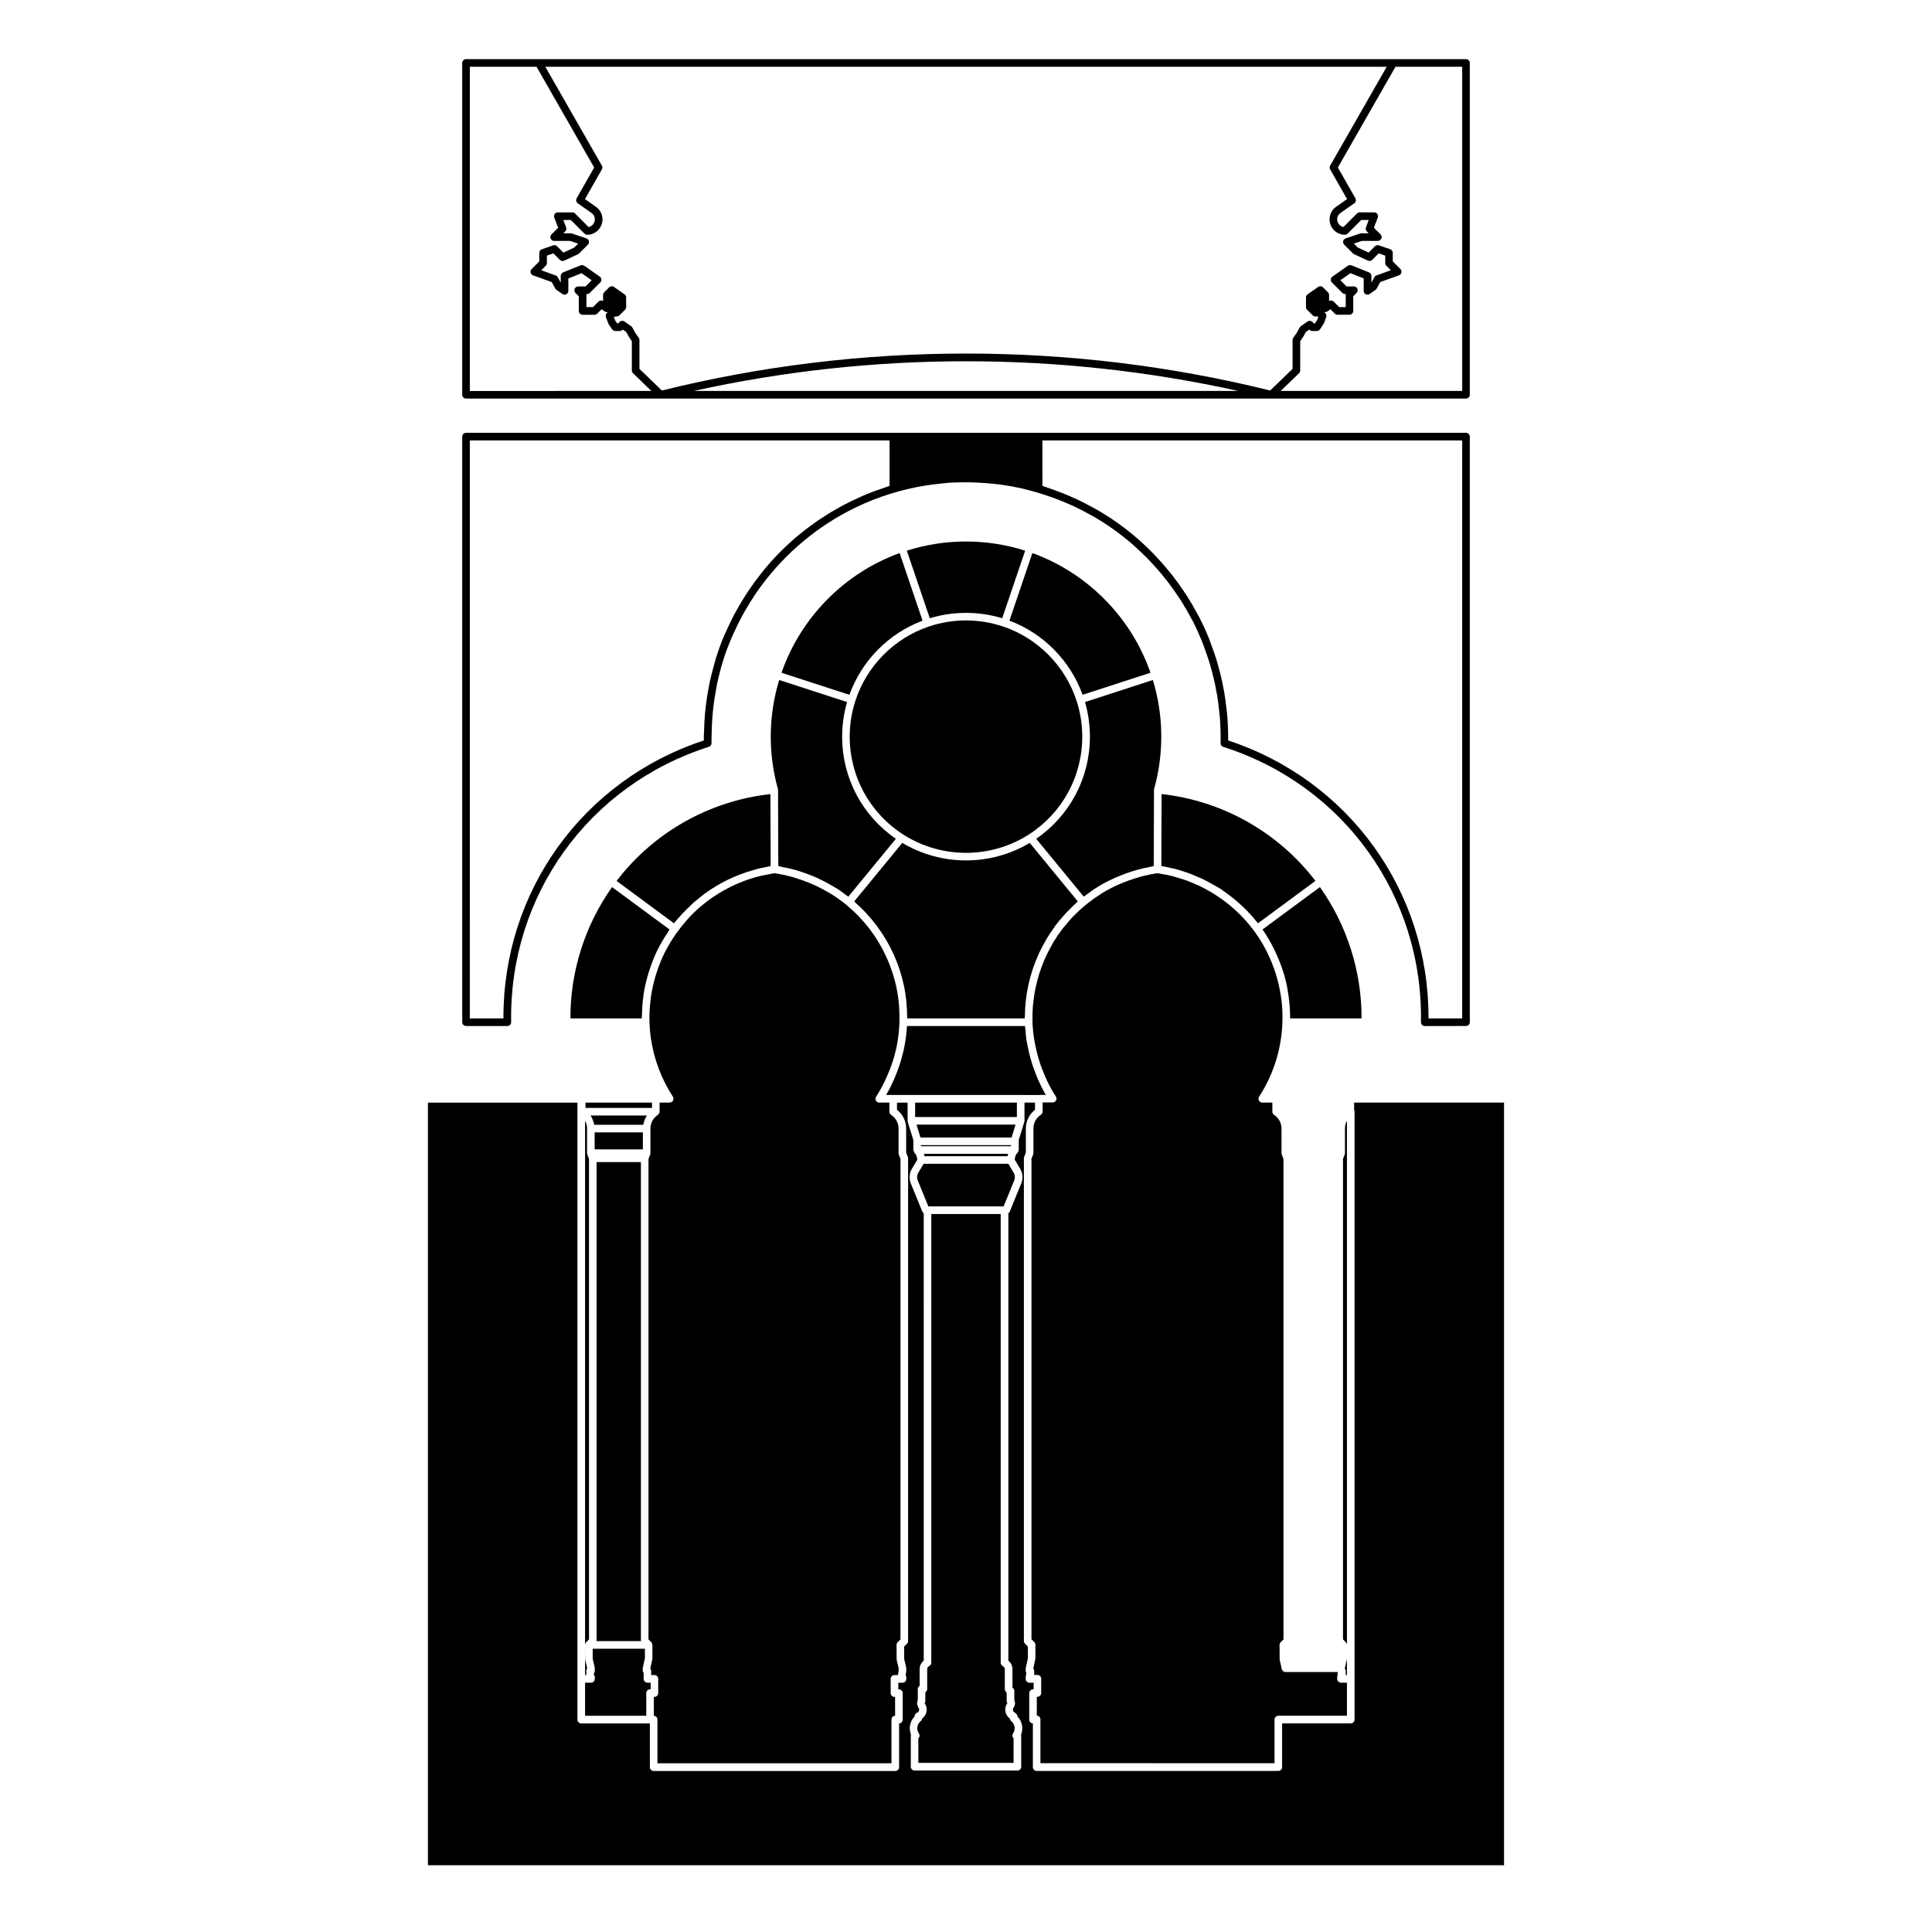 <?xml version="1.0" encoding="UTF-8"?>
<!-- Uploaded to: ICON Repo, www.svgrepo.com, Generator: ICON Repo Mixer Tools -->
<svg fill="#000000" width="800px" height="800px" version="1.1" viewBox="144 144 512 512" xmlns="http://www.w3.org/2000/svg">
 <g>
  <path d="m410.78 594.83v-2.281l-0.195-0.195c-0.188-0.191-0.297-0.449-0.297-0.715v-5.285c0-0.344-0.203-0.66-0.516-0.805-0.348-0.168-0.574-0.523-0.574-0.91v-118.91h-18.398v118.9c0 0.387-0.227 0.742-0.578 0.91-0.312 0.145-0.508 0.465-0.508 0.805v5.285c0 0.246-0.109 0.457-0.262 0.629-0.02 0.023-0.012 0.059-0.035 0.082l-0.195 0.195v2.281c0 0.215-0.07 0.43-0.203 0.598 0.152 0.125 0.277 0.359 0.371 0.598 0.488 1.266 0.031 2.66-1.023 3.414-0.023 0.277-0.16 0.523-0.379 0.699-0.977 0.781-1.188 2.203-0.473 3.234 0.211 0.309 0.238 0.711 0.066 1.039-0.055 0.102-0.121 0.188-0.203 0.266v6.516h25.23v-6.516c-0.082-0.082-0.145-0.16-0.195-0.266-0.176-0.328-0.152-0.734 0.059-1.039 0.715-1.031 0.508-2.449-0.473-3.234-0.215-0.172-0.348-0.422-0.371-0.699-0.016-0.012-0.035-0.023-0.051-0.035-1.281-0.941-1.559-2.766-0.605-4.055-0.129-0.16-0.191-0.297-0.191-0.512z"/>
  <path d="m412.61 454.74-1.391-2.324h-22.441l-1.395 2.324c-0.379 0.637-0.438 1.422-0.16 2.109l2.805 6.856h19.941l2.805-6.856c0.277-0.684 0.219-1.469-0.164-2.109z"/>
  <path d="m383.44 365.21c10.062 6.402 23.062 6.402 33.121 0 8.922-5.688 14.246-15.402 14.246-25.988 0-3.231-0.504-6.43-1.508-9.516-2.992-9.199-10.242-16.547-19.402-19.652-6.387-2.172-13.426-2.172-19.809 0-9.16 3.109-16.41 10.461-19.398 19.652-1.004 3.074-1.508 6.277-1.508 9.516 0.012 10.586 5.336 20.301 14.258 25.988z"/>
  <path d="m388.04 447.47h23.91v0.289h-23.91z"/>
  <path d="m500.95 583.59-0.562 2.602v0.035c0.141 0.16 0.242 0.348 0.242 0.551v1.137h0.324z"/>
  <path d="m388.92 450.02c0.035 0.125 0.082 0.25 0.102 0.383h21.977c0.016-0.098 0.051-0.188 0.074-0.277 0.02-0.086 0.039-0.16 0.066-0.246 0.012-0.035 0.016-0.074 0.031-0.109h-22.312c0.02 0.051 0.023 0.105 0.039 0.156 0.004 0.027 0.016 0.062 0.023 0.094z"/>
  <path d="m386.52 436.2h26.965v3.824h-26.965z"/>
  <path d="m419.29 434.18h1.875c-0.742-1.258-1.395-2.57-1.996-3.906-0.238-0.523-0.43-1.062-0.645-1.598-0.336-0.848-0.66-1.691-0.941-2.559-0.188-0.578-0.352-1.164-0.516-1.754-0.246-0.891-0.457-1.785-0.645-2.691-0.109-0.543-0.223-1.09-0.312-1.637-0.047-0.289-0.121-0.574-0.16-0.863-0.098-0.699-0.121-1.395-0.18-2.09-0.035-0.395-0.117-0.781-0.137-1.18h-31.277c0 0.016-0.004 0.031-0.004 0.047-0.09 1.598-0.277 3.18-0.555 4.75v0.004c-0.258 1.461-0.613 2.898-1.031 4.324-0.074 0.262-0.16 0.52-0.242 0.777-0.371 1.18-0.801 2.348-1.289 3.496-0.121 0.293-0.238 0.59-0.363 0.875-0.609 1.359-1.273 2.699-2.039 4.004h35.66l4.797 0.008z"/>
  <path d="m386.88 442.04 0.973 3.125c0.031 0.102 0.055 0.191 0.082 0.293h24.148c0.023-0.102 0.055-0.195 0.086-0.297l0.961-3.117z"/>
  <path d="m500.95 441.02c-0.336 0.625-0.523 1.336-0.523 2.062v6.523c0 0.121-0.023 0.246-0.07 0.359l-0.449 1.18v127.32l0.742 0.742c0.191 0.188 0.301 0.449 0.301 0.715z"/>
  <path d="m370.98 383.48c0.766 0.691 1.508 1.402 2.211 2.141 0.215 0.227 0.434 0.457 0.645 0.691 0.84 0.922 1.637 1.879 2.387 2.875 0.066 0.086 0.133 0.168 0.195 0.25 3.43 4.621 5.894 9.945 7.125 15.742 0.297 1.391 0.5 2.785 0.648 4.18 0.02 0.195 0.023 0.395 0.039 0.59 0.109 1.203 0.172 2.402 0.176 3.598 0 0.109 0.016 0.223 0.016 0.332h31.145c0-0.398 0.051-0.785 0.059-1.184 0.02-0.887 0.051-1.77 0.133-2.644 0.047-0.484 0.105-0.961 0.168-1.445 0.121-0.973 0.273-1.934 0.465-2.887 0.082-0.398 0.168-0.789 0.258-1.184 0.238-1.023 0.508-2.023 0.82-3.023 0.105-0.344 0.215-0.684 0.332-1.027 0.348-1.008 0.734-1.996 1.164-2.973 0.141-0.328 0.277-0.66 0.43-0.988 0.438-0.938 0.922-1.848 1.426-2.75 0.191-0.348 0.371-0.699 0.574-1.043 0.504-0.836 1.055-1.641 1.617-2.438 0.258-0.367 0.488-0.75 0.762-1.109 0.66-0.871 1.371-1.703 2.098-2.523 0.645-0.727 1.324-1.414 2.019-2.098 0.457-0.449 0.902-0.91 1.387-1.34 0.121-0.109 0.227-0.238 0.352-0.344l-12.742-15.508c-10.34 6.195-23.41 6.203-33.766 0l-12.742 15.508c0.207 0.203 0.387 0.414 0.602 0.602z"/>
  <path d="m481.76 611.29v-11.594c0-0.555 0.453-1.008 1.008-1.008h18.188v-8.762h-1.578c-0.555 0-1.008-0.453-1.008-1.008v-0.484l0.168-1.195c-0.035-0.047-0.059-0.098-0.086-0.137h-13.785c-0.473 0-0.883-0.328-0.984-0.785l-0.562-2.504-0.023-3.891c0-0.266 0.105-0.523 0.297-0.715l0.742-0.742-0.004-127.32-0.449-1.18c-0.047-0.109-0.07-0.238-0.07-0.359v-6.523c0-1.473-0.734-2.832-1.969-3.629-0.289-0.188-0.457-0.508-0.457-0.848v-2.414h-2.672c-0.367 0-0.711-0.203-0.887-0.523-0.176-0.324-0.16-0.727 0.039-1.031 3.961-6.09 6.035-13.023 6.191-20.113 0.047-1.953-0.051-3.91-0.301-5.844-0.031-0.242-0.082-0.484-0.117-0.727-0.594-3.984-1.797-7.859-3.586-11.477-0.082-0.16-0.152-0.316-0.23-0.48-0.91-1.777-1.965-3.492-3.148-5.117-0.16-0.223-0.336-0.438-0.504-0.66-0.586-0.762-1.188-1.508-1.824-2.223-0.223-0.246-0.449-0.484-0.676-0.727-0.641-0.684-1.301-1.352-1.988-1.98-0.262-0.242-0.527-0.473-0.801-0.707-0.684-0.598-1.387-1.176-2.109-1.723-0.309-0.23-0.621-0.453-0.934-0.676-0.707-0.5-1.422-0.977-2.156-1.43-0.453-0.277-0.918-0.535-1.379-0.797-0.68-0.383-1.367-0.754-2.066-1.094-0.562-0.273-1.137-0.508-1.715-0.75-0.629-0.266-1.254-0.543-1.895-0.777-0.746-0.266-1.5-0.488-2.258-0.711-0.516-0.152-1.02-0.328-1.535-0.457-1.012-0.25-2.035-0.438-3.062-0.609-0.273-0.047-0.539-0.117-0.812-0.156-1.562 0.223-3.102 0.559-4.613 0.969-0.402 0.105-0.789 0.238-1.188 0.359-1.203 0.367-2.387 0.789-3.547 1.27-0.352 0.145-0.715 0.281-1.062 0.438-1.43 0.645-2.828 1.367-4.172 2.176-0.238 0.145-0.453 0.312-0.691 0.457-1.078 0.684-2.121 1.438-3.133 2.231-0.465 0.367-0.922 0.734-1.371 1.117-0.527 0.457-1.039 0.938-1.535 1.422-0.484 0.465-0.969 0.926-1.426 1.414-0.555 0.594-1.074 1.223-1.586 1.855-0.332 0.402-0.684 0.785-0.996 1.199-0.812 1.074-1.562 2.191-2.258 3.34-0.145 0.242-0.266 0.5-0.406 0.746-0.559 0.973-1.09 1.965-1.562 2.984-0.141 0.297-0.262 0.605-0.395 0.906-0.43 0.992-0.82 2-1.168 3.023-0.109 0.324-0.211 0.645-0.312 0.973-0.316 1.027-0.586 2.07-0.816 3.117-0.074 0.336-0.156 0.672-0.223 1.012-0.203 1.062-0.348 2.141-0.465 3.223-0.035 0.332-0.09 0.664-0.117 1.004-0.102 1.27-0.133 2.543-0.102 3.828 0.004 0.137-0.012 0.273-0.004 0.406 0.051 1.566 0.227 3.117 0.469 4.66 0.086 0.551 0.211 1.09 0.316 1.633 0.207 1.023 0.441 2.035 0.73 3.039 0.172 0.605 0.359 1.203 0.559 1.797 0.332 0.977 0.715 1.934 1.129 2.883 0.227 0.52 0.434 1.047 0.68 1.559 0.695 1.426 1.449 2.828 2.324 4.16 0.203 0.312 0.215 0.711 0.039 1.031-0.176 0.324-0.52 0.523-0.887 0.523h-2.672v2.414c0 0.336-0.172 0.66-0.457 0.848-1.234 0.801-1.977 2.156-1.977 3.629v6.523c0 0.121-0.023 0.246-0.07 0.359l-0.449 1.18v127.32l0.742 0.742c0.191 0.188 0.301 0.449 0.301 0.715v3.672l-0.57 2.629c0.145 0.16 0.242 0.352 0.242 0.555v1.137h0.855c0.555 0 1.008 0.453 1.008 1.008v3.769c0 0.555-0.453 1.008-1.008 1.008h-0.156v4.992c0.535 0.023 0.961 0.469 0.961 1.008v11.594l62.039 0.012z"/>
  <path d="m301.59 444.09h12.777v4.508h-12.777z"/>
  <path d="m300.09 451.14-0.449-1.18c-0.039-0.109-0.066-0.238-0.066-0.359v-6.523c0-0.73-0.188-1.438-0.523-2.062v138.87c0-0.023 0.023-0.039 0.031-0.066 0.02-0.23 0.098-0.449 0.266-0.621l0.746-0.742v-127.32z"/>
  <path d="m315.44 439.62h-14.934c0.488 0.742 0.805 1.57 0.953 2.453h13.023c0.141-0.887 0.469-1.711 0.957-2.453z"/>
  <path d="m302.1 451.96v126.95h11.75l-0.004-0.031v-126.92z"/>
  <path d="m380.15 439.46c-0.289-0.188-0.457-0.508-0.457-0.848v-2.414h-2.672c-0.367 0-0.711-0.203-0.887-0.523-0.176-0.324-0.16-0.727 0.039-1.031 0.871-1.344 1.633-2.746 2.328-4.176 0.16-0.332 0.309-0.672 0.457-1.004 0.574-1.273 1.09-2.574 1.523-3.898 0.059-0.18 0.133-0.363 0.188-0.551 0.492-1.602 0.898-3.231 1.18-4.887 0.004-0.039 0.012-0.074 0.016-0.117 0.258-1.543 0.402-3.098 0.473-4.672 0.016-0.324 0.031-0.641 0.035-0.961 0.02-1.09-0.016-2.172-0.086-3.254-0.02-0.332-0.031-0.672-0.059-1.004-0.121-1.309-0.301-2.613-0.559-3.906-0.012-0.059-0.02-0.125-0.031-0.188-1.152-5.691-3.594-11.078-7.09-15.715-0.07-0.09-0.141-0.18-0.211-0.273-0.766-0.996-1.594-1.949-2.457-2.871-0.168-0.176-0.324-0.359-0.492-0.527-0.82-0.84-1.691-1.633-2.59-2.398-0.203-0.172-0.383-0.352-0.586-0.52-1.234-1.008-2.539-1.918-3.879-2.762-0.418-0.262-0.855-0.492-1.289-0.742-0.957-0.555-1.941-1.066-2.938-1.535-0.555-0.258-1.113-0.504-1.684-0.734-0.977-0.402-1.98-0.75-2.988-1.074-0.527-0.168-1.047-0.352-1.586-0.5-1.512-0.406-3.047-0.746-4.609-0.961-0.656 0.098-1.301 0.242-1.945 0.371-0.586 0.117-1.184 0.203-1.758 0.344-6.191 1.516-11.934 4.57-16.668 8.812-2.125 1.918-3.996 4.086-5.648 6.414-0.973 1.379-1.859 2.812-2.641 4.297-0.137 0.262-0.293 0.508-0.422 0.77-0.84 1.699-1.543 3.461-2.125 5.262-0.09 0.281-0.188 0.57-0.277 0.855-0.551 1.84-0.973 3.715-1.25 5.613-0.035 0.246-0.055 0.492-0.086 0.742-0.242 1.941-0.363 3.898-0.309 5.863 0.039 1.375 0.145 2.754 0.336 4.144 0.77 5.57 2.801 11.02 5.871 15.734 0.203 0.312 0.215 0.711 0.039 1.031-0.176 0.324-0.52 0.523-0.887 0.523h-2.672v2.414c0 0.324-0.176 0.578-0.414 0.762-0.023 0.02-0.016 0.066-0.047 0.086-1.234 0.801-1.969 2.156-1.969 3.629v6.523c0 0.121-0.02 0.246-0.066 0.359l-0.449 1.18v127.32l0.742 0.742c0.176 0.176 0.246 0.402 0.266 0.641 0 0.031 0.031 0.047 0.031 0.074v3.672l-0.57 2.625c0.145 0.16 0.246 0.352 0.246 0.559v1.137h0.855c0.555 0 1.008 0.453 1.008 1.008v3.769c0 0.555-0.453 1.008-1.008 1.008h-0.156v5.012c0.527 0.031 0.957 0.453 0.957 0.988v11.594h62.02v-11.594c0-0.539 0.43-0.984 0.961-1.008v-4.992h-0.16c-0.555 0-1.008-0.453-1.008-1.008v-3.769c0-0.555 0.453-1.008 1.008-1.008h0.926l0.191-1.285-0.012-0.527-0.539-2.281-0.023-3.891c0-0.266 0.105-0.523 0.297-0.715l0.746-0.742 0.008-127.32-0.449-1.18c-0.039-0.109-0.066-0.238-0.066-0.359v-6.523c0-1.469-0.738-2.824-1.973-3.625z"/>
  <path d="m299.16 436.2h17.633v1.406h-17.633z"/>
  <path d="m502.86 436.2v1.926c0.059 0.133 0.109 0.266 0.109 0.418v161.17c0 0.555-0.453 1.008-1.008 1.008h-18.188v11.594c0 0.555-0.453 1.008-1.008 1.008h-64.035c-0.555 0-1.008-0.453-1.008-1.008v-11.594c-0.535-0.023-0.961-0.469-0.961-1.008v-7.012c0-0.555 0.453-1.008 1.008-1.008h0.156v-1.754h-1.098c-0.555 0-1.008-0.453-1.008-1.008v-0.484l0.168-1.195c-0.105-0.141-0.168-0.301-0.168-0.469v-0.68l0.59-2.727-0.02-3.027-0.746-0.746c-0.191-0.188-0.301-0.449-0.301-0.715v-127.93c0-0.121 0.023-0.246 0.07-0.359l0.449-1.18v-6.34c0-1.969 0.902-3.793 2.43-4.988v-1.898h-2.793v4.836c0 0.105-0.016 0.203-0.047 0.301l-1.371 4.43c-0.074 0.227-0.105 0.457-0.105 0.699v2.301c0 0.035-0.035 0.055-0.035 0.09-0.02 0.203-0.09 0.379-0.223 0.539-0.023 0.031-0.023 0.066-0.051 0.09 0 0 0 0.004-0.004 0.012-0.246 0.238-0.438 0.523-0.562 0.836-0.023 0.066-0.02 0.141-0.039 0.207-0.082 0.266-0.145 0.535-0.133 0.816l1.414 2.363c0.707 1.176 0.816 2.637 0.297 3.906l-3.055 7.481c-0.082 0.188-0.207 0.344-0.363 0.453v118.53c0.676 0.539 1.09 1.375 1.09 2.262v4.867l0.195 0.195c0.188 0.191 0.297 0.449 0.297 0.715v2.43c0.301 0.641 0.238 1.402-0.195 1.988-0.293 0.398-0.207 0.953 0.18 1.246 0.387 0.152 0.863 0.645 0.863 1.059v0.059c1.246 1.254 1.602 3.148 0.945 4.762 0.023 0.09 0.039 0.18 0.039 0.277v8.258c0 0.555-0.453 1.008-1.008 1.008h-27.246c-0.555 0-1.008-0.453-1.008-1.008l0.008-8.258c0-0.098 0.016-0.188 0.039-0.273-0.656-1.617-0.297-3.512 0.953-4.766v-0.059c0-0.418 0.258-0.785 0.645-0.941 0.457-0.176 0.684-0.695 0.516-1.148-0.266-0.383-0.418-0.777-0.469-1.148-0.051-0.371 0.004-0.734 0.156-1.059v-2.922c0-0.367 0.203-0.691 0.492-0.867v-4.418c0-0.887 0.414-1.723 1.09-2.262l-0.004-118.52c-0.156-0.105-0.289-0.266-0.363-0.453l-3.059-7.488c-0.52-1.27-0.406-2.731 0.297-3.898l1.41-2.352c-0.012-0.504-0.125-0.898-0.301-1.238-0.117-0.223-0.238-0.449-0.422-0.625-0.004-0.004 0-0.012-0.004-0.016-0.059-0.055-0.055-0.152-0.102-0.223-0.055-0.105-0.117-0.203-0.137-0.324-0.016-0.066-0.07-0.105-0.07-0.172v-2.301c0-0.238-0.035-0.473-0.105-0.699l-1.223-3.934c0-0.012-0.004-0.016-0.004-0.023l-0.145-0.473c-0.031-0.102-0.047-0.195-0.047-0.301v-4.832l-2.812-0.008v1.898c1.531 1.195 2.43 3.023 2.43 4.988v6.34l0.449 1.18c0.039 0.109 0.066 0.238 0.066 0.359v127.93c0 0.266-0.105 0.523-0.297 0.715l-0.746 0.742v3.254l0.539 2.281 0.023 0.902-0.172 1.195c0.105 0.137 0.172 0.301 0.172 0.469v0.484c0 0.555-0.453 1.008-1.008 1.008h-1.102v1.754h0.16c0.555 0 1.008 0.453 1.008 1.008v7.012c0 0.539-0.43 0.984-0.961 1.008v11.594c0 0.555-0.453 1.008-1.008 1.008h-64.035c-0.555 0-1.008-0.453-1.008-1.008v-11.594h-18.188c-0.555 0-1.008-0.453-1.008-1.008v-163.51h-39.621v202.1h285.18v-202.11z"/>
  <path d="m493.79 379.09-15.211 11.227c1.133 1.621 2.121 3.336 3.008 5.113 0.105 0.207 0.203 0.414 0.301 0.625 1.375 2.883 2.465 5.926 3.141 9.129 0.137 0.637 0.211 1.27 0.312 1.91 0.051 0.309 0.105 0.609 0.152 0.918 0.262 1.875 0.398 3.75 0.402 5.617 0 0.086 0.02 0.176 0.02 0.262h18.914c0.043-12.41-3.852-24.695-11.039-34.801z"/>
  <path d="m299.05 580v7.91h0.324v-1.137c0-0.25 0.098-0.484 0.242-0.66v-0.02l-0.539-2.281z"/>
  <path d="m315.27 592.69c0-0.555 0.453-1.008 1.008-1.008h0.156v-1.754h-0.855c-0.555 0-1.008-0.453-1.008-1.008v-1.586c-0.145-0.156-0.242-0.348-0.242-0.555v-0.68l0.594-2.727-0.02-2.438h-13.836v2.66l0.539 2.281 0.023 0.902c0 0.25-0.098 0.484-0.242 0.66v0.449c0.145 0.156 0.242 0.348 0.242 0.555v0.484c0 0.555-0.453 1.008-1.008 1.008h-1.57v8.762h16.219z"/>
  <path d="m351.11 322.29 17.992 5.844c3.246-9.035 10.395-16.277 19.387-19.648l-3.379-9.961-2.699-7.957c-14.613 5.293-26.207 17.043-31.301 31.723z"/>
  <path d="m417.59 290.57-5.078 14.957-1.004 2.953c8.988 3.367 16.137 10.609 19.391 19.648l17.992-5.844c-5.098-14.68-16.691-26.422-31.301-31.715z"/>
  <path d="m459.28 375.5c0.508 0.188 0.996 0.418 1.5 0.625 0.746 0.309 1.496 0.613 2.223 0.969 0.648 0.312 1.273 0.664 1.906 1.012 0.555 0.309 1.109 0.613 1.652 0.945 0.293 0.18 0.605 0.324 0.891 0.508 0.398 0.258 0.754 0.555 1.137 0.82 0.363 0.258 0.727 0.516 1.082 0.781 0.691 0.52 1.367 1.055 2.016 1.605 0.316 0.273 0.625 0.543 0.938 0.828 0.656 0.594 1.293 1.203 1.91 1.84 0.273 0.281 0.535 0.57 0.801 0.855 0.609 0.664 1.199 1.344 1.758 2.051 0.09 0.117 0.203 0.223 0.293 0.336l15.215-11.23c-9.871-12.906-24.625-21.23-40.77-23.008l-0.066 19.062c0.898 0.145 1.785 0.359 2.664 0.559 0.312 0.07 0.629 0.117 0.941 0.195 1.324 0.367 2.629 0.777 3.91 1.246z"/>
  <path d="m350.15 353.07c0.02 0.09 0.035 0.176 0.035 0.266l0.074 20.184c0.438 0.07 0.855 0.207 1.289 0.293 0.996 0.195 1.996 0.402 2.977 0.672 0.664 0.18 1.32 0.402 1.977 0.613 0.863 0.281 1.707 0.586 2.551 0.926 0.66 0.266 1.309 0.551 1.953 0.852 0.84 0.395 1.652 0.816 2.465 1.266 0.586 0.324 1.168 0.645 1.738 0.996 0.242 0.152 0.504 0.273 0.746 0.43 0.762 0.492 1.473 1.043 2.191 1.582 0.215 0.168 0.457 0.293 0.676 0.465l12.594-15.324c-8.934-6.133-14.238-16.164-14.238-27.059 0-3.117 0.438-6.195 1.309-9.18l-17.992-5.844c-2.856 9.41-2.981 19.367-0.344 28.863z"/>
  <path d="m431.67 381.28c1.188-0.906 2.418-1.762 3.715-2.539 0.031-0.02 0.066-0.035 0.098-0.055 1.309-0.781 2.68-1.465 4.086-2.098 0.402-0.18 0.812-0.332 1.219-0.5 1.047-0.43 2.117-0.82 3.211-1.164 0.48-0.152 0.961-0.297 1.445-0.434 1.09-0.297 2.203-0.543 3.332-0.75 0.328-0.059 0.645-0.168 0.973-0.223l0.07-20.184c0-0.09 0.016-0.18 0.039-0.266 2.637-9.488 2.516-19.445-0.336-28.863l-17.992 5.844c0.867 2.988 1.309 6.07 1.309 9.18 0 10.898-5.301 20.93-14.238 27.055l3.266 3.977 9.332 11.352c0.141-0.121 0.316-0.215 0.473-0.332z"/>
  <path d="m384.32 289.93 6.082 17.91c6.227-1.898 12.965-1.898 19.191 0l6.086-17.91c-10.16-3.234-21.207-3.234-31.359 0z"/>
  <path d="m295.17 413.89h18.906c0-0.223 0.047-0.438 0.047-0.66 0.016-1.77 0.137-3.512 0.379-5.231 0.023-0.168 0.031-0.336 0.059-0.504 0.289-1.883 0.727-3.723 1.27-5.523 0.098-0.328 0.207-0.645 0.312-0.973 0.574-1.742 1.23-3.457 2.023-5.094 0.074-0.156 0.16-0.309 0.238-0.465 0.746-1.484 1.605-2.906 2.527-4.289 0.18-0.266 0.309-0.57 0.488-0.832l-15.215-11.23c-7.191 10.109-11.086 22.395-11.035 34.801z"/>
  <path d="m324.66 386.32c0.066-0.07 0.121-0.145 0.188-0.215 0.676-0.73 1.391-1.414 2.117-2.098 0.246-0.23 0.48-0.484 0.734-0.711 0.48-0.422 0.988-0.812 1.484-1.215 0.539-0.438 1.062-0.887 1.629-1.301 0.039-0.023 0.082-0.051 0.117-0.082 3.641-2.637 7.769-4.66 12.242-5.981 0.516-0.152 1.02-0.324 1.531-0.457 0.57-0.145 1.16-0.246 1.742-0.367 0.594-0.125 1.184-0.277 1.789-0.379l-0.023-7.309-0.039-11.758c-16.148 1.777-30.902 10.102-40.77 23.008l9.508 7.019 5.707 4.211c0.641-0.812 1.336-1.598 2.043-2.367z"/>
  <path d="m267.5 415.9h10.949c0.273 0 0.527-0.105 0.719-0.301 0.191-0.195 0.293-0.457 0.293-0.727-0.562-33.484 20.496-62.805 52.402-72.961 0.43-0.137 0.715-0.535 0.699-0.984-0.023-1.039 0.031-2.066 0.051-3.098 0.031-1.48 0.102-2.949 0.227-4.402 0.066-0.754 0.137-1.512 0.227-2.266 0.172-1.43 0.402-2.848 0.66-4.246 0.125-0.68 0.23-1.371 0.383-2.047 0.43-1.961 0.922-3.891 1.516-5.777 0.02-0.07 0.035-0.141 0.055-0.207 0.637-1.996 1.375-3.941 2.188-5.848 0.195-0.469 0.422-0.918 0.629-1.379 0.672-1.484 1.379-2.957 2.156-4.383 0.227-0.418 0.465-0.832 0.695-1.25 0.891-1.562 1.828-3.09 2.836-4.57 0.137-0.195 0.262-0.402 0.402-0.598 6.231-8.953 14.566-16.34 24.285-21.426 0.004 0 0.004-0.004 0.012-0.004 5.684-2.973 11.848-5.133 18.324-6.394 0.484-0.09 0.969-0.176 1.449-0.258 1.668-0.289 3.356-0.504 5.062-0.664 0.422-0.039 0.852-0.105 1.273-0.137 1.914-0.145 3.859-0.18 5.812-0.16 0.762 0.012 1.516 0.047 2.277 0.082 1.352 0.059 2.695 0.168 4.027 0.309 0.695 0.07 1.391 0.125 2.082 0.223 1.863 0.258 3.703 0.586 5.512 0.988 0.621 0.137 1.23 0.312 1.844 0.469 1.289 0.328 2.559 0.691 3.82 1.09 0.855 0.273 1.703 0.559 2.543 0.863 1.18 0.43 2.344 0.891 3.492 1.379 0.707 0.301 1.414 0.594 2.109 0.922 1.406 0.66 2.781 1.371 4.133 2.121 0.398 0.223 0.812 0.422 1.211 0.648 3.613 2.106 7.012 4.535 10.156 7.246 0.238 0.207 0.465 0.43 0.699 0.637 1.285 1.137 2.527 2.324 3.723 3.559 0.359 0.367 0.699 0.746 1.047 1.125 1.039 1.117 2.031 2.273 2.992 3.461 0.367 0.457 0.734 0.91 1.094 1.379 0.906 1.184 1.758 2.402 2.586 3.641 0.316 0.48 0.656 0.945 0.961 1.438 0.938 1.484 1.805 3.012 2.625 4.57 0.133 0.25 0.289 0.488 0.418 0.746 0.902 1.762 1.707 3.582 2.453 5.426 0.273 0.68 0.5 1.387 0.754 2.074 0.441 1.211 0.867 2.43 1.246 3.672 0.242 0.812 0.453 1.629 0.672 2.449 0.312 1.195 0.59 2.398 0.836 3.613 0.168 0.816 0.324 1.637 0.457 2.465 0.215 1.34 0.383 2.699 0.52 4.066 0.07 0.711 0.168 1.414 0.215 2.125 0.141 2.09 0.215 4.203 0.16 6.344-0.012 0.449 0.277 0.848 0.707 0.984 31.906 10.16 52.965 39.477 52.395 72.961-0.004 0.266 0.102 0.523 0.293 0.727 0.188 0.191 0.449 0.301 0.719 0.301l10.922-0.02c0.555 0 1.008-0.453 1.008-1.008v-155.18c0-0.555-0.453-1.008-1.008-1.008l-113.25 0.004h-151.75c-0.555 0-1.008 0.453-1.008 1.008v155.18c0 0.551 0.449 1.004 1.008 1.004zm152.76-155.18h111.23v153.17h-8.922c0.133-33.695-21.07-63.121-53.098-73.656 0.031-2.168-0.066-4.312-0.23-6.445-0.055-0.742-0.16-1.461-0.242-2.195-0.152-1.375-0.328-2.746-0.562-4.106-0.145-0.848-0.312-1.684-0.488-2.519-0.262-1.238-0.559-2.465-0.883-3.68-0.223-0.828-0.438-1.652-0.691-2.469-0.402-1.316-0.867-2.602-1.352-3.883-0.242-0.648-0.457-1.316-0.719-1.953-0.766-1.875-1.613-3.715-2.539-5.508-0.223-0.422-0.473-0.828-0.699-1.25-0.77-1.422-1.57-2.816-2.438-4.176-0.332-0.523-0.684-1.027-1.031-1.543-0.84-1.254-1.719-2.484-2.644-3.68-0.352-0.457-0.711-0.91-1.078-1.359-1.027-1.27-2.106-2.5-3.223-3.691-0.293-0.312-0.578-0.637-0.883-0.945-2.973-3.062-6.219-5.871-9.734-8.352-0.012-0.004-0.02-0.012-0.023-0.02-1.656-1.176-3.387-2.262-5.152-3.289-0.484-0.281-0.988-0.539-1.48-0.812-1.301-0.715-2.621-1.395-3.977-2.031-0.691-0.324-1.391-0.629-2.098-0.934-1.199-0.516-2.422-0.988-3.656-1.438-0.801-0.293-1.598-0.586-2.41-0.848-0.332-0.105-0.648-0.242-0.988-0.348l-0.004-12.039zm-151.75 0h111.23v12.051c-0.047 0.016-0.09 0.035-0.141 0.051-0.551 0.168-1.074 0.383-1.613 0.562-1.496 0.5-2.977 1.027-4.422 1.621-0.629 0.258-1.234 0.551-1.855 0.828-1.367 0.609-2.711 1.25-4.027 1.941-0.551 0.289-1.09 0.59-1.629 0.891-1.402 0.785-2.762 1.613-4.09 2.488-0.414 0.273-0.828 0.535-1.23 0.812-1.57 1.082-3.098 2.215-4.57 3.422-0.137 0.109-0.281 0.215-0.422 0.328-3.293 2.731-6.312 5.75-9.039 9.012-0.336 0.402-0.648 0.82-0.973 1.23-0.945 1.188-1.859 2.398-2.731 3.648-0.414 0.594-0.816 1.199-1.211 1.809-0.73 1.117-1.422 2.262-2.082 3.426-0.395 0.691-0.789 1.371-1.164 2.07-0.641 1.215-1.223 2.465-1.793 3.719-0.293 0.648-0.621 1.281-0.891 1.934-0.762 1.828-1.445 3.699-2.051 5.598-0.23 0.727-0.406 1.473-0.613 2.207-0.367 1.293-0.719 2.602-1.012 3.918-0.18 0.82-0.328 1.652-0.484 2.488-0.242 1.316-0.441 2.644-0.609 3.981-0.098 0.797-0.191 1.594-0.262 2.394-0.137 1.535-0.203 3.082-0.238 4.641-0.012 0.484-0.07 0.953-0.07 1.441 0 0.332 0 0.664 0.004 0.996-32.031 10.535-53.234 39.961-53.102 73.656h-8.914z"/>
  <path d="m267.5 249.62h265c0.555 0 1.008-0.453 1.008-1.008v-87.93c0-0.555-0.453-1.008-1.008-1.008h-265c-0.555 0-1.008 0.453-1.008 1.008v87.93c0 0.555 0.449 1.008 1.008 1.008zm60.367-2.016c47.379-10.488 96.895-10.488 144.27 0zm185.95-85.914h17.68v85.914h-48.098l4.856-4.691c0.195-0.191 0.312-0.453 0.312-0.727v-7.777l0.797-1.145 0.715-1.293 0.902-0.629 0.098 0.09c0.188 0.191 0.449 0.297 0.715 0.297h1.176c0.332 0 0.648-0.168 0.836-0.441l1.066-1.637 0.586-1.613c0.133-0.367 0.039-0.781-0.238-1.055l-0.297-0.301c0.277 0.082 0.59 0.031 0.836-0.145l0.828-0.578 1.152 1.152c0.188 0.191 0.449 0.297 0.715 0.297h3.16c0.555 0 1.008-0.453 1.008-1.008v-3.883l0.887-0.887c0.289-0.289 0.371-0.719 0.215-1.098-0.156-0.379-0.523-0.625-0.934-0.625h-1.945l-1.641-1.641 2.684-1.879 3.5 1.402v3.293c0 0.379 0.211 0.719 0.539 0.891s0.734 0.145 1.043-0.066l1.559-1.09c0.125-0.09 0.23-0.207 0.309-0.344l0.953-1.734 4.957-1.777c0.324-0.117 0.562-0.395 0.645-0.73 0.074-0.336-0.031-0.691-0.273-0.934l-2.023-2.031v-2.266c0-0.43-0.277-0.812-0.68-0.953l-2.996-1.031c-0.367-0.121-0.77-0.031-1.043 0.238l-1.672 1.672-2.863-1.328-1.055-1.047 2.133-0.715h4.223c0.406 0 0.77-0.246 0.934-0.625 0.16-0.379 0.07-0.812-0.215-1.098l-1.762-1.762 1.023-2.715c0.109-0.312 0.074-0.656-0.117-0.926-0.188-0.273-0.5-0.434-0.828-0.434h-3.863c-0.266 0-0.523 0.105-0.715 0.297l-3.582 3.582c-0.516-0.105-0.977-0.402-1.285-0.84-0.316-0.453-0.438-1.004-0.344-1.547 0.102-0.543 0.398-1.02 0.855-1.336l3.652-2.559c0.422-0.297 0.551-0.871 0.297-1.324l-4.648-8.16zm-2.32 0-14.992 26.203c-0.176 0.309-0.176 0.691 0 0.996l4.484 7.871-2.898 2.031c-1.844 1.289-2.297 3.844-1.008 5.688 0.754 1.074 1.996 1.723 3.305 1.738 0.266 0.012 0.523-0.105 0.727-0.297l3.621-3.621h1.988l-0.734 1.961c-0.137 0.367-0.051 0.785 0.23 1.062l0.504 0.504h-1.961c-0.105 0-0.215 0.02-0.316 0.055l-3.824 1.289c-0.332 0.109-0.578 0.387-0.66 0.727-0.086 0.336 0.02 0.695 0.266 0.941l2.328 2.324c0.086 0.086 0.18 0.152 0.293 0.203l3.668 1.703c0.379 0.18 0.84 0.102 1.137-0.203l1.723-1.723 1.723 0.594v1.965c0 0.266 0.105 0.523 0.297 0.711l1.199 1.203-3.824 1.371c-0.23 0.086-0.422 0.246-0.539 0.465l-0.801 1.457v-1.793c0-0.414-0.25-0.781-0.637-0.938l-4.644-1.859c-0.301-0.125-0.676-0.086-0.953 0.109l-4.109 2.883c-0.242 0.172-0.398 0.438-0.422 0.734-0.023 0.297 0.082 0.59 0.293 0.801l2.785 2.785c0.191 0.188 0.449 0.297 0.715 0.297h0.188c-0.012 0.055-0.016 0.117-0.016 0.176v3.289h-1.734l-1.457-1.461c-0.324-0.328-0.832-0.383-1.223-0.156v-1.605c0-0.266-0.105-0.523-0.297-0.715l-1.309-1.305c-0.348-0.344-0.898-0.395-1.289-0.109l-2.797 1.953c-0.273 0.191-0.434 0.5-0.434 0.828v2.551c0 0.266 0.105 0.523 0.297 0.715l1.484 1.48c0.191 0.191 0.449 0.297 0.715 0.297h0.684l0.098 0.098-0.266 0.781-0.656 0.973-0.246-0.008-0.395-0.395c-0.348-0.348-0.898-0.395-1.289-0.117l-1.785 1.25c-0.125 0.09-0.23 0.207-0.309 0.336l-0.766 1.406-0.926 1.316c-0.121 0.172-0.188 0.371-0.188 0.578v7.668l-5.945 5.738c-52.742-13.062-108.45-13.062-161.2 0l-5.945-5.738v-7.668c0-0.207-0.066-0.406-0.188-0.578l-0.863-1.223-0.828-1.5c-0.074-0.133-0.18-0.25-0.309-0.336l-1.785-1.25c-0.398-0.281-0.945-0.238-1.289 0.109l-0.387 0.41h-0.23l-0.535-0.754-0.367-1.012 0.77-0.086c0.266 0 0.523-0.105 0.715-0.297l1.48-1.48c0.188-0.191 0.297-0.441 0.297-0.715v-2.551c0-0.328-0.16-0.637-0.43-0.828l-2.797-1.953c-0.398-0.273-0.941-0.23-1.289 0.109l-1.305 1.305c-0.188 0.191-0.297 0.441-0.297 0.715v1.605c-0.387-0.23-0.887-0.172-1.223 0.156l-1.461 1.461h-1.727v-3.289c0-0.059-0.004-0.117-0.016-0.176h0.191c0.266 0 0.523-0.105 0.715-0.297l2.785-2.785c0.211-0.211 0.316-0.504 0.293-0.801-0.023-0.297-0.18-0.562-0.422-0.734l-4.117-2.883c-0.277-0.191-0.637-0.238-0.953-0.105l-4.644 1.859c-0.383 0.152-0.637 0.523-0.637 0.938v1.789l-0.797-1.449c-0.117-0.215-0.312-0.383-0.543-0.465l-3.824-1.371 1.199-1.203c0.191-0.188 0.297-0.441 0.297-0.711v-1.965l1.719-0.594 1.723 1.723c0.309 0.301 0.754 0.383 1.137 0.203l3.668-1.703c0.105-0.051 0.207-0.117 0.293-0.207l2.324-2.324c0.246-0.246 0.348-0.605 0.266-0.941-0.082-0.336-0.328-0.613-0.66-0.727l-3.82-1.289c-0.105-0.035-0.211-0.055-0.324-0.055h-1.961l0.504-0.5c0.277-0.281 0.367-0.699 0.227-1.066l-0.734-1.961h1.984l3.621 3.621c0.191 0.191 0.406 0.281 0.727 0.297 2.254-0.023 4.066-1.875 4.039-4.125-0.016-1.316-0.664-2.551-1.742-3.301l-2.902-2.031 4.481-7.871c0.176-0.312 0.176-0.691 0-0.996l-14.992-26.207zm-242.99 0h17.68l15.273 26.703-4.644 8.168c-0.258 0.453-0.125 1.027 0.297 1.324l3.652 2.559c0.543 0.379 0.871 1.004 0.875 1.672 0.012 1.008-0.707 1.859-1.656 2.051l-3.582-3.582c-0.191-0.188-0.441-0.297-0.715-0.297h-3.859c-0.328 0-0.641 0.16-0.832 0.434-0.188 0.273-0.23 0.621-0.109 0.926l1.023 2.715-1.762 1.762c-0.289 0.293-0.371 0.727-0.215 1.098 0.156 0.379 0.523 0.625 0.934 0.625h4.227l2.125 0.715-1.047 1.047-2.867 1.328-1.672-1.672c-0.273-0.273-0.676-0.363-1.043-0.238l-2.996 1.031c-0.406 0.141-0.68 0.523-0.68 0.953v2.266l-2.023 2.031c-0.242 0.242-0.344 0.594-0.273 0.934 0.074 0.336 0.316 0.609 0.645 0.73l4.957 1.777 0.953 1.734c0.074 0.137 0.18 0.25 0.309 0.336l1.551 1.09c0.312 0.223 0.715 0.242 1.043 0.07 0.332-0.172 0.543-0.52 0.543-0.891v-3.293l3.508-1.402 2.684 1.883-1.641 1.637h-1.949c-0.406 0-0.777 0.246-0.934 0.625-0.156 0.379-0.07 0.812 0.215 1.098l0.887 0.887v3.883c0 0.555 0.453 1.008 1.008 1.008h3.152c0.266 0 0.523-0.105 0.715-0.297l1.16-1.16 0.828 0.578c0.242 0.176 0.555 0.211 0.84 0.145l-0.293 0.293c-0.277 0.277-0.367 0.691-0.23 1.059l0.699 1.832 0.957 1.422c0.188 0.277 0.5 0.441 0.836 0.441h1.168c0.266 0 0.523-0.105 0.711-0.297l0.098-0.098 0.902 0.629 0.77 1.387 0.734 1.055v7.777c0 0.273 0.109 0.535 0.312 0.727l4.863 4.691-48.109 0.016z"/>
 </g>
</svg>
